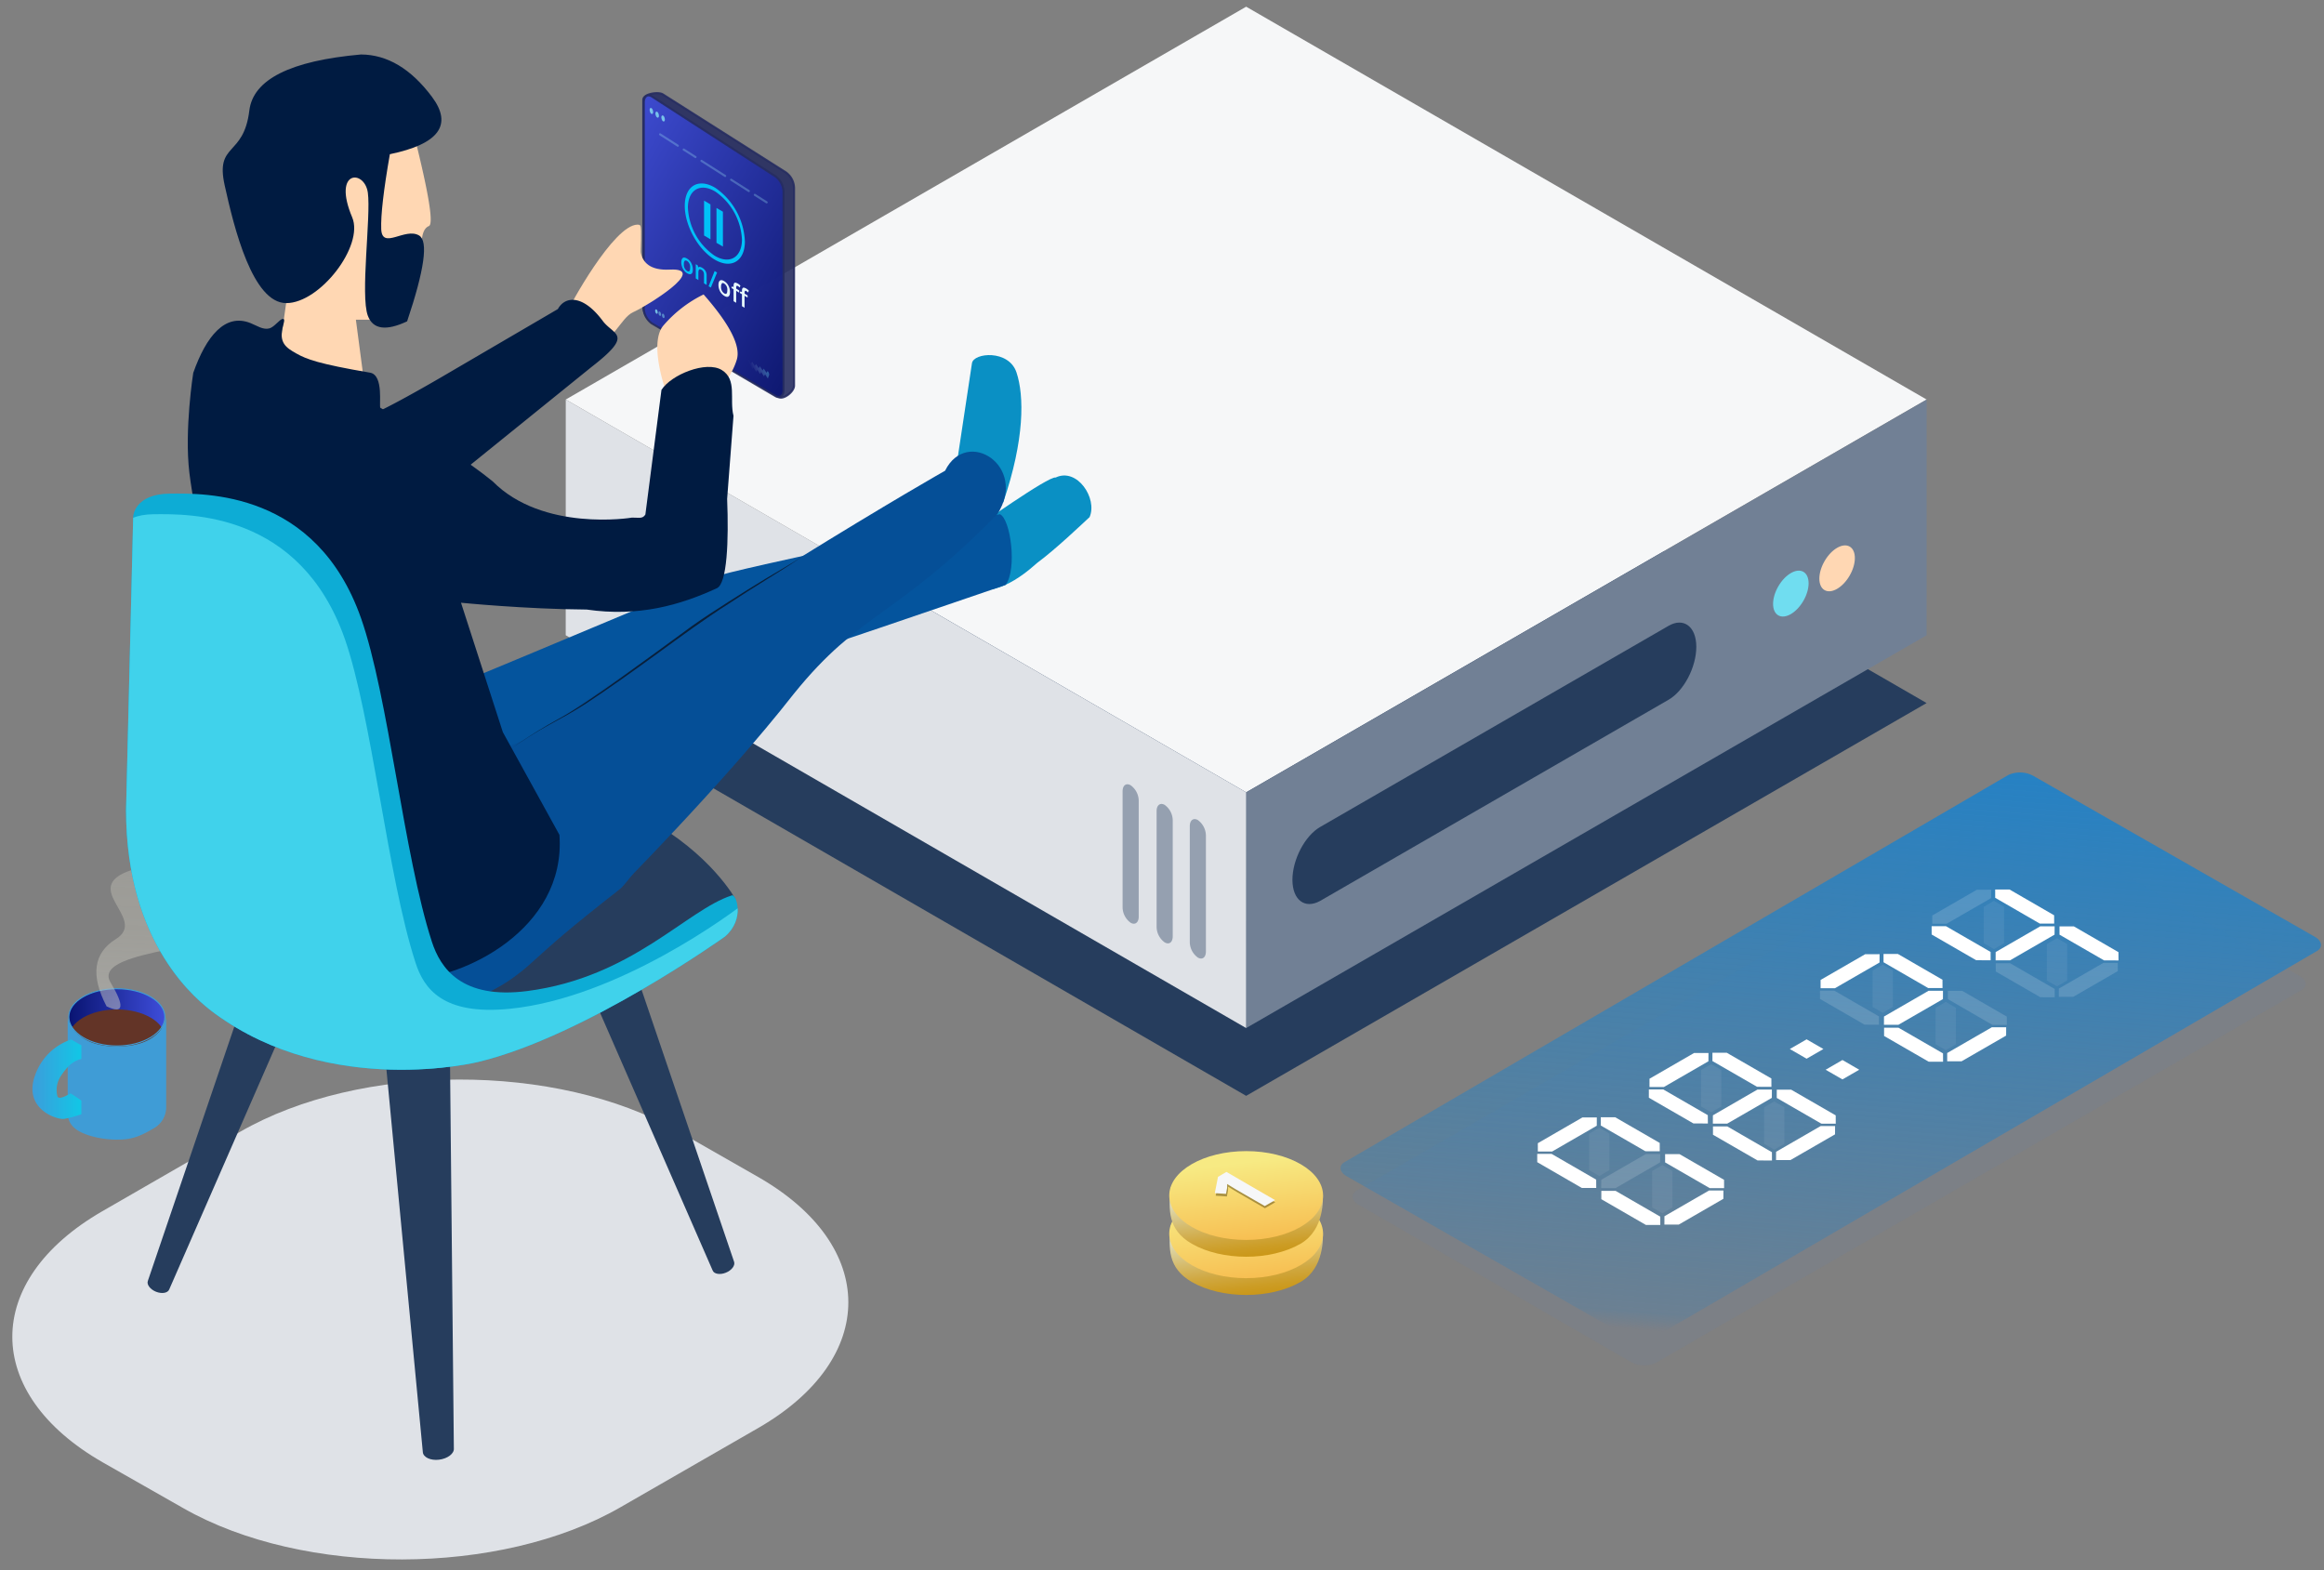 <?xml version="1.0" encoding="UTF-8"?>
<svg xmlns="http://www.w3.org/2000/svg" xmlns:xlink="http://www.w3.org/1999/xlink" width="552" height="373.01" viewBox="0 0 552 373.01">
  <rect x="0" y="0" width="552" height="373.01" fill="#808080" stroke="none"/>
  <defs>
    <style>.cls-1,.cls-24,.cls-5{fill:none;}.cls-2{fill:url(#Neues_Verlaufsfeld_20);}.cls-3{fill:#633427;}.cls-4{fill:#3f9cd6;}.cls-5{stroke:#3f9cd6;stroke-width:0.25px;}.cls-18,.cls-19,.cls-24,.cls-5{stroke-miterlimit:10;}.cls-6{fill:url(#Unbenannter_Verlauf_15);}.cls-7{fill:url(#Unbenannter_Verlauf_71);}.cls-8{fill:#263d5d;}.cls-9{fill:#f6f7f8;}.cls-10,.cls-33{fill:#718095;}.cls-11{fill:#dfe2e7;}.cls-12{fill:#95a0b0;}.cls-13{fill:#ffd7b3;}.cls-14{fill:#70ddf0;}.cls-15{fill:#0a90c4;}.cls-16{fill:url(#Unbenannter_Verlauf_37);}.cls-17{fill:#054f97;}.cls-18{fill:#272e61;}.cls-18,.cls-19{stroke:#262d61;opacity:0.9;}.cls-18,.cls-19,.cls-24{stroke-width:0.5px;}.cls-19{fill:url(#Neues_Verlaufsfeld_20-2);}.cls-20{fill:#00c1f8;}.cls-21{fill:#e7f9fc;}.cls-22,.cls-25{opacity:0.8;}.cls-23,.cls-25,.cls-26{fill:#87e2f2;}.cls-24{stroke:#9fe8f5;stroke-linecap:round;opacity:0.29;}.cls-26,.cls-40{opacity:0.5;}.cls-27{fill:url(#Verlauf_Visual_Icontiefe);}.cls-28{fill:#001b41;}.cls-29{fill:#091f3a;}.cls-30{fill:#0dacd5;}.cls-31{clip-path:url(#clip-path);}.cls-32{fill:#40d2eb;}.cls-33{opacity:0.3;}.cls-34{fill:url(#Unbenannter_Verlauf_23);}.cls-35,.cls-36,.cls-37{fill:#fff;}.cls-36{opacity:0.15;}.cls-37{opacity:0.07;}.cls-38{fill:url(#Unbenannter_Verlauf_53);}.cls-39{fill:url(#Unbenannter_Verlauf_45);}.cls-41{fill:#5b4a14;}.cls-42{fill:url(#Unbenannter_Verlauf_53-2);}.cls-43{fill:url(#Unbenannter_Verlauf_45-2);}</style>
    <linearGradient id="Neues_Verlaufsfeld_20" x1="452.81" y1="241.57" x2="475.64" y2="241.57" gradientTransform="matrix(-1, 0, 0, 1, 491.98, 0)" gradientUnits="userSpaceOnUse">
      <stop offset="0" stop-color="#3e4dda"></stop>
      <stop offset="1" stop-color="#091471"></stop>
    </linearGradient>
    <linearGradient id="Unbenannter_Verlauf_15" x1="472.66" y1="256.36" x2="484.28" y2="256.36" gradientTransform="matrix(-1, 0, 0, 1, 491.98, 0)" gradientUnits="userSpaceOnUse">
      <stop offset="0" stop-color="#11c7e6"></stop>
      <stop offset="1" stop-color="#3c9ddb"></stop>
    </linearGradient>
    <linearGradient id="Unbenannter_Verlauf_71" x1="-717.99" y1="431.72" x2="-717.34" y2="428.82" gradientTransform="matrix(-46.26, 3.33, -1.69, -23.46, -32406.65, 12711.38)" gradientUnits="userSpaceOnUse">
      <stop offset="0" stop-color="#fff" stop-opacity="0"></stop>
      <stop offset="0.27" stop-color="#c8c6ba" stop-opacity="0.4"></stop>
      <stop offset="0.43" stop-color="#c9c7bb" stop-opacity="0.42"></stop>
      <stop offset="0.62" stop-color="#cac9c0" stop-opacity="0.48"></stop>
      <stop offset="0.81" stop-color="#cdccc7" stop-opacity="0.57"></stop>
      <stop offset="1" stop-color="#d0d0d0" stop-opacity="0.7"></stop>
    </linearGradient>
    <linearGradient id="Unbenannter_Verlauf_37" x1="256.94" y1="218.31" x2="219.18" y2="418.38" gradientTransform="translate(-6.49 -165.64) rotate(12.77)" gradientUnits="userSpaceOnUse">
      <stop offset="0.49" stop-color="#04549d"></stop>
      <stop offset="0.65" stop-color="#055098"></stop>
      <stop offset="0.82" stop-color="#07458b"></stop>
      <stop offset="1" stop-color="#0b3476"></stop>
    </linearGradient>
    <linearGradient id="Neues_Verlaufsfeld_20-2" x1="-86.37" y1="14.75" x2="-22.79" y2="14.75" gradientTransform="translate(224.15 73) rotate(30)" xlink:href="#Neues_Verlaufsfeld_20"></linearGradient>
    <linearGradient id="Verlauf_Visual_Icontiefe" x1="1385.41" y1="1265.05" x2="1394.06" y2="1265.05" gradientTransform="matrix(0.36, -0.53, 0.7, 1.66, -1203.78, -1273.44)" gradientUnits="userSpaceOnUse">
      <stop offset="0" stop-color="#e7f9fc" stop-opacity="0"></stop>
      <stop offset="1" stop-color="#28cce8" stop-opacity="0.5"></stop>
    </linearGradient>
    <clipPath id="clip-path">
      <path class="cls-1" d="M176.87,222.57S135.21,251,109.71,257.14c0,0-35,8.69-62.63-11.52-4-3-21-16.24-21-48.31l1.69-69.8s.31-5.28,8.68-5.36,34.76-.66,45.42,29.52C88.35,170.17,92,208,98.66,228.56c2,6.32,6.56,12.61,22.27,11.08,26.08-2.55,53.39-23.1,56.23-25.36C178,213.59,181.63,218.45,176.87,222.57Z"></path>
    </clipPath>
    <linearGradient id="Unbenannter_Verlauf_23" x1="252.79" y1="273.15" x2="501.32" y2="273.15" gradientTransform="matrix(0.15, 0.58, -1.75, -0.14, 857.63, 68.63)" gradientUnits="userSpaceOnUse">
      <stop offset="0" stop-color="#2581c4"></stop>
      <stop offset="0.97" stop-color="#2581c4" stop-opacity="0.2"></stop>
      <stop offset="1" stop-color="#2581c4" stop-opacity="0"></stop>
    </linearGradient>
    <linearGradient id="Unbenannter_Verlauf_53" x1="3251.79" y1="532.14" x2="3238.34" y2="555.43" gradientTransform="matrix(0.87, -0.5, 1, 0.58, -3057.23, 1605.53)" gradientUnits="userSpaceOnUse">
      <stop offset="0" stop-color="#e7f9fc"></stop>
      <stop offset="0.1" stop-color="#e3ead9"></stop>
      <stop offset="0.28" stop-color="#dbd09c"></stop>
      <stop offset="0.46" stop-color="#d5ba69"></stop>
      <stop offset="0.62" stop-color="#d0a841"></stop>
      <stop offset="0.77" stop-color="#cc9c24"></stop>
      <stop offset="0.9" stop-color="#ca9513"></stop>
      <stop offset="1" stop-color="#c9920d"></stop>
    </linearGradient>
    <linearGradient id="Unbenannter_Verlauf_45" x1="3255.18" y1="528.33" x2="3241.74" y2="551.62" gradientTransform="matrix(0.87, -0.5, 1, 0.58, -3057.23, 1605.53)" gradientUnits="userSpaceOnUse">
      <stop offset="0" stop-color="#f7ea83"></stop>
      <stop offset="1" stop-color="#f7b84a"></stop>
    </linearGradient>
    <linearGradient id="Unbenannter_Verlauf_53-2" x1="3260.87" y1="524.27" x2="3247.42" y2="547.57" xlink:href="#Unbenannter_Verlauf_53"></linearGradient>
    <linearGradient id="Unbenannter_Verlauf_45-2" x1="3264.27" y1="520.47" x2="3250.82" y2="543.76" xlink:href="#Unbenannter_Verlauf_45"></linearGradient>
  </defs>
  <title>Konfigurieren-cloud-server</title>
  <g id="Ebene_4" data-name="Ebene 4">
    <ellipse class="cls-2" cx="27.76" cy="241.57" rx="11.42" ry="6.73"></ellipse>
    <ellipse class="cls-3" cx="27.76" cy="246.51" rx="11.42" ry="6.73"></ellipse>
    <path class="cls-4" d="M39.47,241.57v21.31a5.7,5.7,0,0,1-2.73,5c-2.94,1.75-5.13,2.81-8.45,2.81a22.11,22.11,0,0,1-7.38-1.06c-1.63-.6-4.84-1.74-4.83-5.25,0-4.55,0-22.58,0-22.58s1.28,6.78,11.64,6.78C38.88,248.59,39.47,241.57,39.47,241.57Z"></path>
    <path class="cls-5" d="M16.34,241.57c0,3.72,5.12,6.89,11.43,6.89s11.4-3.17,11.4-6.89-5.11-6.72-11.41-6.72S16.34,237.86,16.34,241.57Z"></path>
    <path class="cls-6" d="M16.91,246.92a13.67,13.67,0,0,0-8.52,8.32c-3.07,8.07,5,10.76,6.8,10.54a23.48,23.48,0,0,0,4.13-1.12v-3.22s-1.15-.87-2.54-1.71c-.44.16-2.71,1.67-3.13.71a6,6,0,0,1,.78-4.81c1.75-2.65,3.1-3.65,4.89-4.09,0-1.08,0-3.24,0-3.24Z"></path>
    <path id="smoke" class="cls-7" d="M110.92,183.61Q133.14,215.44,95,209.05c-38.1-6.4-39.81-5.79-26.27,4.89s-26.93-1-18.22,5.43-29.37,5.45-24.25,14q5.13,8.55-.94,5.68-5.79-11.06,2.22-16c8-5-10.24-12.67,5.12-16.81S22,193.3,39.3,191.49Q56.57,189.69,110.92,183.61Z"></path>
    <polygon class="cls-8" points="295.99 260.3 457.61 167 295.99 73.69 134.38 167 295.99 260.3"></polygon>
    <polygon class="cls-9" points="295.99 188.21 457.61 94.9 295.99 1.59 134.38 94.9 295.99 188.21"></polygon>
    <polygon class="cls-10" points="295.99 244.2 457.61 150.9 457.62 94.91 296 188.21 295.99 244.2"></polygon>
    <polygon class="cls-11" points="295.99 244.2 134.37 150.89 134.38 94.91 296 188.21 295.99 244.2"></polygon>
    <path class="cls-8" d="M313.56,214l82.77-47.79c3.62-2.08,6.58-7.74,6.58-12.56h0c0-4.82-3-7.06-6.58-5l-82.77,47.79c-3.62,2.09-6.58,7.74-6.58,12.56h0C307,213.81,309.94,216,313.56,214Z"></path>
    <path class="cls-12" d="M284.51,227.45h0c1.05.61,1.92,0,1.92-1.45V198.45a4.63,4.63,0,0,0-1.92-3.66h0c-1.05-.6-1.91.05-1.91,1.45v27.55A4.6,4.6,0,0,0,284.51,227.45Z"></path>
    <path class="cls-12" d="M276.64,223.85h0c1.05.61,1.91,0,1.91-1.45V194.85a4.62,4.62,0,0,0-1.91-3.66h0c-1.05-.6-1.92.05-1.92,1.45v27.55A4.61,4.61,0,0,0,276.64,223.85Z"></path>
    <path class="cls-12" d="M268.56,219.19h0c1.05.6,1.91-.05,1.91-1.45V190.19a4.6,4.6,0,0,0-1.91-3.66h0c-1.06-.61-1.92,0-1.92,1.45v27.55A4.6,4.6,0,0,0,268.56,219.19Z"></path>
    <ellipse class="cls-13" cx="436.36" cy="135" rx="5.97" ry="3.44" transform="translate(101.26 445.4) rotate(-60)"></ellipse>
    <ellipse class="cls-14" cx="425.37" cy="141" rx="5.97" ry="3.44" transform="translate(90.57 438.88) rotate(-60)"></ellipse>
    <path class="cls-8" d="M174.69,213.56s-23.25-42.95-99.41-24.16c0,0-40.59,23.59-26.85,36.5S122.12,264.56,174.69,213.56Z"></path>
    <path class="cls-11" d="M24.42,347.37C-4.18,331-4.25,304.2,24.27,287.73L57,268.86c28.52-16.47,75.27-16.58,103.87-.26L180,279.53c28.61,16.33,28.67,43.17.15,59.64L147.42,358c-28.52,16.47-75.26,16.58-103.87.25Z"></path>
    <path class="cls-8" d="M37.07,306.84h0c-1.4-.56-2.28-1.72-1.95-2.59l22.29-65.56c.33-.87,3.16,1.08,4.57,1.64h0c1.41.56,5.3,3.81,5,4.69L40.2,306.27C39.88,307.14,38.48,307.39,37.07,306.84Z"></path>
    <path class="cls-8" d="M172.37,302.32l0,0c1.41-.55,2.28-1.71,2-2.58l-22.3-65.56c-.33-.87-3.16,1.08-4.57,1.64h0c-1.4.56-5.3,3.81-5,4.68l26.76,61.26C169.56,302.62,171,302.87,172.37,302.32Z"></path>
    <path class="cls-8" d="M104.28,346.73h0c-2,.25-3.77-.57-3.85-1.82L91.59,252c-.08-1.26,4.51-.77,6.56-1h0c2-.25,8.67,1.11,8.75,2.37l.9,90.66C107.92,345.27,106.33,346.48,104.28,346.73Z"></path>
    <path class="cls-15" d="M238.28,119.35c5.13-15,5-25.37,3.16-30.88s-10.23-4.7-10.58-2.18c-.23,1.66-3.94,26.09-3.94,26.09Z"></path>
    <path class="cls-15" d="M231.64,125.43s17.48-12.43,19.1-12c5.07-2.44,10,4.93,8.06,9.4-1.7,1.57-8.1,7.68-12.44,10.87-.56.41-8.77,8.5-15.11,5.94S231.64,125.43,231.64,125.43Z"></path>
    <path class="cls-16" d="M113,160.68s10.21-4.21,56.31-23.54c4.38-1.84,68.19-15,68.19-15,2.55,1.12,4.13,13.08,1.36,16.8,0,0-58.3,20-62.2,20.93s-55.28,26.79-55.28,26.79S112.78,165.11,113,160.68Z"></path>
    <path class="cls-17" d="M123.11,176.59c-4.15,2.33,22.53,35.84,22.53,35.84s26-26,42.91-47.63c15.89-19.66,23.92-17.8,48.34-42.67,7.32-11.39-7.24-20.76-12.41-10.32,0,0-13.33,7.54-36,21.6-2.82,1.75-12.07,7.25-15.11,9.52-7.55,5.63-12.59,9.14-19.1,13.36C142.35,164,134.57,170.14,123.11,176.59Z"></path>
    <path class="cls-18" d="M185,94.32,154.8,76.57a4.66,4.66,0,0,1-2-3.72V23.71c0-1.43,3.5-1.94,4.58-1.32L186.6,40.92a4.66,4.66,0,0,1,2,3.72v47C188.55,93.08,186.1,94.94,185,94.32Z"></path>
    <path class="cls-19" d="M184.2,94.08,154.82,76.82a4.68,4.68,0,0,1-1.91-3.73V24.37c0-1.44.85-2.1,1.91-1.47l29.38,19a4.71,4.71,0,0,1,1.91,3.73v47C186.11,94,185.25,94.7,184.2,94.08Z"></path>
    <path class="cls-20" d="M169.93,44.63c-4-2.4-7.22-.54-7.28,4.14s3.09,10.44,7,12.83,7.22.54,7.28-4.14A16.32,16.32,0,0,0,169.93,44.63Zm-.22,16.09a14.68,14.68,0,0,1-6.32-11.5c.06-4.19,3-5.85,6.52-3.71A14.68,14.68,0,0,1,176.23,57C176.17,61.2,173.24,62.87,169.71,60.72Z"></path>
    <polygon class="cls-20" points="168.75 56.84 167.23 55.94 167.23 47.66 168.75 48.55 168.75 56.84"></polygon>
    <polygon class="cls-20" points="171.71 58.57 170.18 57.68 170.18 49.4 171.71 50.29 171.71 58.57"></polygon>
    <path class="cls-20" d="M164.56,64a3.14,3.14,0,0,0-.37-1.5,2.59,2.59,0,0,0-1-1.07c-.44-.27-.78-.32-1-.16s-.37.52-.37,1.07a3.27,3.27,0,0,0,.17,1,2.94,2.94,0,0,0,.48.91,2.6,2.6,0,0,0,.72.65q.66.39,1,.15C164.44,64.93,164.56,64.57,164.56,64Zm-1.38.35a1.75,1.75,0,0,1-.74-1.63,1.14,1.14,0,0,1,.18-.75c.11-.13.3-.12.56,0a1.71,1.71,0,0,1,.74,1.61C163.92,64.41,163.68,64.65,163.18,64.36Zm4.66,1.12v2.21l-.63-.37V65.23a1.54,1.54,0,0,0-.14-.67,1.09,1.09,0,0,0-.43-.45c-.26-.16-.45-.18-.57-.08s-.19.38-.19.8v1.69l-.62-.38V62.75l.48.3.09.49,0,0a.41.41,0,0,1,.37-.15,1.2,1.2,0,0,1,.54.2A2,2,0,0,1,167.84,65.48Zm1,2.84L168.3,68l1.44-3.62.58.36Z"></path>
    <path class="cls-21" d="M173.39,69.34c0,.56-.12.91-.37,1.08s-.58.11-1-.15a2.76,2.76,0,0,1-.72-.65,3.05,3.05,0,0,1-.48-.91,3.32,3.32,0,0,1-.17-1c0-.55.12-.91.37-1.07s.58-.11,1,.15a2.67,2.67,0,0,1,1,1.08A3.14,3.14,0,0,1,173.39,69.34Zm-2.12-1.28a1.75,1.75,0,0,0,.74,1.62c.5.3.74.06.74-.72a1.7,1.7,0,0,0-.74-1.61c-.26-.16-.45-.17-.56,0A1.17,1.17,0,0,0,171.27,68.06Z"></path>
    <path class="cls-21" d="M175.57,69.51l-.71-.43v2.84l-.62-.37V68.7l-.48-.28v-.34l.48.07v-.22q0-.6.24-.75c.16-.09.41,0,.74.16a3.25,3.25,0,0,1,.64.51l-.16.45a2.17,2.17,0,0,0-.44-.35c-.14-.08-.24-.1-.31,0a.58.58,0,0,0-.09.39v.22l.71.43Zm2,1.18-.72-.43v2.85l-.62-.38V69.89l-.48-.29v-.34l.48.07v-.22c0-.4.08-.65.25-.75s.41,0,.74.16a3.25,3.25,0,0,1,.64.51l-.16.45a3,3,0,0,0-.44-.35c-.14-.08-.24-.09-.31,0a.6.6,0,0,0-.09.4v.22l.71.43Z"></path>
    <g class="cls-22">
      <ellipse id="Oval" class="cls-23" cx="154.72" cy="26.35" rx="0.38" ry="0.74" transform="translate(-1.45 41.96) rotate(-15.37)"></ellipse>
      <ellipse id="Oval-2" data-name="Oval" class="cls-23" cx="156.09" cy="27.23" rx="0.38" ry="0.74" transform="translate(-1.63 42.35) rotate(-15.37)"></ellipse>
      <ellipse id="Oval-3" data-name="Oval" class="cls-23" cx="157.5" cy="28.13" rx="0.38" ry="0.74" transform="translate(-1.82 42.76) rotate(-15.37)"></ellipse>
    </g>
    <line class="cls-24" x1="156.78" y1="31.91" x2="161" y2="34.61"></line>
    <line class="cls-24" x1="162.39" y1="35.52" x2="165.2" y2="37.31"></line>
    <line class="cls-24" x1="166.61" y1="38.21" x2="172.24" y2="41.8"></line>
    <line class="cls-24" x1="173.65" y1="42.69" x2="177.87" y2="45.38"></line>
    <line class="cls-24" x1="179.28" y1="46.28" x2="182.1" y2="48.07"></line>
    <ellipse id="Oval-4" data-name="Oval" class="cls-25" cx="155.92" cy="74" rx="0.28" ry="0.54" transform="translate(-14.04 43.98) rotate(-15.37)"></ellipse>
    <ellipse id="Oval-5" data-name="Oval" class="cls-26" cx="156.71" cy="74.5" rx="0.28" ry="0.54" transform="translate(-14.14 44.21) rotate(-15.37)"></ellipse>
    <ellipse id="Oval-6" data-name="Oval" class="cls-26" cx="157.54" cy="75.03" rx="0.28" ry="0.54" transform="translate(-14.25 44.44) rotate(-15.37)"></ellipse>
    <path class="cls-27" d="M182.38,89.92l-.66-1-.27.46-.66-1-.26.46-.65-1-.27.46-.66-1-.26.45-.66-1-.26.46-.65-1-.27.46L176,85.1a1.33,1.33,0,0,1-.2-.65c0-.16.12-.13.25.08l.49.77.26-.46.65,1,.27-.45.65,1,.27-.46.65,1,.27-.46.65,1,.27-.46.66,1,.26-.46.66,1,.2-.34c.05-.08.19,0,.31.28a.91.91,0,0,1,.11.59Z"></path>
    <path class="cls-13" d="M129.13,78.53c3.74-2.72,5.68-4.33,5.8-4.81.19-.73,10.78-20.29,16.48-20.36.33,0,.58.06.69.26.37.71,0,6.11.1,6.42.49,2.3,2.23,4.24,6.88,4,9.45-.48-5.6,8.75-8.68,10.11s-4.83,7.68-9.22,7l-7.6,5.95Z"></path>
    <path class="cls-13" d="M98.4,32.23q5.2,20.76,3.47,21.47t-1.73,4.55L95.52,70.76a7.94,7.94,0,0,1-7.44,5.18H84.53l2.41,18.29H64.83l4.37-31L84.53,34.6Z"></path>
    <path class="cls-13" d="M158.76,102.15q.53-6.93.09-7.54c-.44-.62-4.95-12.87-1.31-17.25a29.81,29.81,0,0,1,9.58-7.42Q176.48,80.6,175,85.45t-6.46,9.23l-.38,9.65Z"></path>
    <path class="cls-17" d="M54.71,201.07c3.62,11.05,16.2,26.16,23.52,30.25,4.4,2.45,11.72,7.59,23.22,7.63,11,0,19-5,24.6-10.08,6-5.39,8.4-7.65,21.22-17.71,3.06-2.41,18.74-26.6,23-31.2,9-9.69,17.29-22.27,18.26-25.82,4.16-15,4.45-19.82-1.53-17.38-11.88,4.84-30.6,20.19-41.83,26.3-1.69.93-17.43,11.88-23.94,14.05-3.22,1.08-18-2.43-23.83,2.14-7.79,6.11-.88,7.28-7.18,9.64C76.17,194.16,53.08,196.12,54.71,201.07Z"></path>
    <path class="cls-28" d="M55.79,85.87,69,116.34a13.07,13.07,0,0,0,17.19,6.82c.66-.28,15.52-1.51,15.06-4.26l39.3-31.77c10.13-7.86,5.21-7.43,2.61-10.91-4.77-6.4-9-5.85-10.65-2.81L104.85,89.58C103.75,90.22,87,100,86.4,98.86c-.1-.17-7.52-2.64-1.35-2.79C69.53,82,55.79,85.87,55.79,85.87Z"></path>
    <path class="cls-28" d="M117,114.32c-6-4.89-15.85-11.2-26.64-17.44-.42-.25.9-7.78-2.47-8.36-12.22-2.08-15.1-3.2-17.51-4.56s-4.32-2.54-3.1-6.75c0-.15.57-1.56-.15-1.46S65.21,77.64,64,78c-1.51.42-3-.66-4.47-1.24-6-2.44-10.53,3-13.63,11.82,0,0-2.14,13.49-.92,23.71s7.54,40.22,7.87,47.58,1.83,41.23,1.83,41.23c15.58,30.5,30.25,31.47,42.61,31.47s37.22-11.68,35.59-34.26l-13.44-24.39-9.94-30.75s15.1,1.52,29.85,1.62c12.26,1.78,22.1-1,30.93-5.07,2.43-1.12,2.83-11.24,2.43-21.21l1.51-19.73c-1-4,.92-8.59-2.77-10.88S159.39,89,157.11,92.62l-3.82,29.6c-.68,1.08-1.51.71-3.18.73C149.92,123,128.9,126.38,117,114.32Z"></path>
    <path class="cls-28" d="M85.75,12.94Q60.56,15.18,59.22,26.27C57.87,37.38,51.11,33.79,53.36,44S60,72,68,72,86.5,58.38,83.65,51.62c-4.77-11.32,2.95-11.4,3.72-5.85s-1.82,24.37,0,29.23q1.81,4.86,9.33,1.33,6.18-18.4,2.85-20.39c-3.33-2-8.77,3.48-9-1.49q-.19-5,2.05-17.82Q110.08,33,102.6,23T85.75,12.94Z"></path>
    <g id="stroke-2">
      <path class="cls-29" d="M121.38,177.81c2.84-2,5.75-3.85,8.74-5.61l4.52-2.55c1.49-.89,2.94-1.84,4.38-2.79,5.76-3.84,11.35-7.94,16.93-12l8.39-6.14c2.8-2,5.75-3.89,8.66-5.75s5.86-3.7,8.83-5.5,6-3.45,8.87-5.4c-2.81,2-5.78,3.83-8.73,5.65s-5.85,3.69-8.75,5.59c-5.85,3.72-11.4,7.82-17,11.88s-11.24,8.11-17,11.91c-1.46.93-2.94,1.84-4.45,2.69s-3.05,1.64-4.55,2.51C127.16,174,124.24,175.86,121.38,177.81Z"></path>
    </g>
    <path class="cls-30" d="M172.2,222.46s-33.07,23.64-58.57,29.78c0,0-35,8.7-62.63-11.51-4.06-3-21.06-16.24-21.06-48.32l1.7-69.79s.3-5.28,8.67-5.37,34.77-.65,45.42,29.53c6.53,18.5,10.17,56.37,16.84,76.89,2.05,6.31,7.06,13.77,22.71,11.73,24.91-3.25,37.85-19.32,48.57-22.72C174.89,212.35,177,218.34,172.2,222.46Z"></path>
    <g class="cls-31">
      <path class="cls-32" d="M172.2,222.46s-33.07,23.64-58.57,29.78c0,0-35,8.7-62.63-11.51-4.06-3-21.06-16.24-21.06-48.32l1.7-69.79s.3-5.28,8.67-5.37,34.77-.65,45.42,29.53c6.53,18.5,10.17,56.37,16.84,76.89,2.05,6.31,7.06,13.77,22.71,11.73,24.91-3.25,37.85-19.32,48.57-22.72C174.89,212.35,177,218.34,172.2,222.46Z"></path>
    </g>
    <path class="cls-33" d="M322.25,282.8l153.43-88.58a6.44,6.44,0,0,1,5.8.24l64.75,37.38c1.71,1,1.9,2.49.41,3.35L393.21,323.77a6.44,6.44,0,0,1-5.8-.24l-64.74-37.38C321,285.16,320.76,283.66,322.25,282.8Z"></path>
    <path class="cls-34" d="M319.44,276,477,184.1a6.64,6.64,0,0,1,6,.22l66.8,38.19c1.77,1,2,2.55.45,3.44L392.66,317.8a6.64,6.64,0,0,1-6-.22l-66.81-38.19C318.11,278.38,317.91,276.84,319.44,276Z"></path>
    <polygon class="cls-35" points="450.9 243.43 461.49 237.32 461.5 235.34 458.07 235.35 447.49 241.46 447.48 243.43 450.9 243.43"></polygon>
    <polygon class="cls-35" points="465.91 252.1 476.5 245.99 476.51 244.01 473.09 244.02 462.5 250.13 462.5 252.1 465.91 252.1"></polygon>
    <polygon class="cls-35" points="435.84 234.74 446.43 228.63 446.44 226.65 443.02 226.66 432.43 232.77 432.43 234.74 435.84 234.74"></polygon>
    <polygon class="cls-35" points="447.51 246.08 458.1 252.19 461.52 252.2 461.51 250.22 450.92 244.11 447.51 244.11 447.51 246.08"></polygon>
    <polygon class="cls-36" points="462.66 237.33 473.25 243.45 476.67 243.45 476.66 241.48 466.07 235.36 462.66 235.36 462.66 237.33"></polygon>
    <polygon class="cls-36" points="432.29 237.29 442.88 243.4 446.3 243.41 446.29 241.43 435.7 235.32 432.28 235.32 432.29 237.29"></polygon>
    <polygon class="cls-35" points="447.38 228.57 457.97 234.69 461.39 234.69 461.38 232.72 450.79 226.6 447.38 226.6 447.38 228.57"></polygon>
    <polygon class="cls-35" points="477.42 228.12 488 222.01 488.02 220.03 484.59 220.04 474.01 226.15 474 228.12 477.42 228.12"></polygon>
    <polygon class="cls-36" points="492.43 236.79 503.02 230.68 503.03 228.7 499.61 228.71 489.02 234.82 489.01 236.79 492.43 236.79"></polygon>
    <polygon class="cls-37" points="490.99 232.9 490.99 224.25 488.58 222.85 486.17 224.25 486.17 232.9 488.58 234.29 490.99 232.9"></polygon>
    <polygon class="cls-37" points="464.58 248.04 464.58 239.4 462.17 237.99 459.75 239.4 459.75 248.04 462.17 249.44 464.58 248.04"></polygon>
    <polygon class="cls-37" points="397.25 286.8 397.25 278.16 394.84 276.75 392.43 278.16 392.43 286.8 394.84 288.2 397.25 286.8"></polygon>
    <polygon class="cls-36" points="462.36 219.43 472.95 213.32 472.96 211.34 469.54 211.35 458.95 217.46 458.95 219.43 462.36 219.43"></polygon>
    <polygon class="cls-36" points="474.03 230.77 484.62 236.88 488.04 236.89 488.03 234.91 477.44 228.8 474.03 228.8 474.03 230.77"></polygon>
    <polygon class="cls-35" points="489.18 222.02 499.77 228.13 503.19 228.14 503.18 226.17 492.59 220.05 489.18 220.05 489.18 222.02"></polygon>
    <polygon class="cls-35" points="458.81 221.98 469.39 228.09 472.82 228.1 472.81 226.12 462.22 220.01 458.8 220 458.81 221.98"></polygon>
    <polygon class="cls-35" points="473.9 213.26 484.49 219.38 487.91 219.38 487.9 217.41 477.31 211.29 473.9 211.29 473.9 213.26"></polygon>
    <polygon class="cls-36" points="383.74 282.21 394.32 276.1 394.34 274.12 390.91 274.13 380.33 280.24 380.32 282.21 383.74 282.21"></polygon>
    <polygon class="cls-35" points="398.75 290.88 409.34 284.76 409.35 282.79 405.93 282.79 395.34 288.9 395.33 290.88 398.75 290.88"></polygon>
    <polygon class="cls-35" points="368.68 273.52 379.27 267.4 379.28 265.43 375.86 265.43 365.27 271.55 365.27 273.52 368.68 273.52"></polygon>
    <polygon class="cls-35" points="380.35 284.85 390.94 290.97 394.36 290.97 394.35 289 383.76 282.88 380.35 282.88 380.35 284.85"></polygon>
    <polygon class="cls-35" points="395.5 276.11 406.09 282.22 409.51 282.23 409.5 280.25 398.91 274.14 395.5 274.14 395.5 276.11"></polygon>
    <polygon class="cls-35" points="365.13 276.06 375.71 282.18 379.14 282.18 379.13 280.21 368.54 274.09 365.12 274.09 365.13 276.06"></polygon>
    <polygon class="cls-35" points="380.22 267.35 390.81 273.46 394.23 273.47 394.22 271.49 383.63 265.38 380.22 265.38 380.22 267.35"></polygon>
    <polygon class="cls-35" points="410.26 266.9 420.85 260.78 420.86 258.81 417.43 258.81 406.85 264.93 406.84 266.9 410.26 266.9"></polygon>
    <polygon class="cls-35" points="425.27 275.56 435.86 269.45 435.87 267.47 432.44 267.48 421.86 273.59 421.85 275.56 425.27 275.56"></polygon>
    <polygon class="cls-37" points="423.83 271.68 423.83 263.03 421.42 261.63 419.01 263.03 419.01 271.68 421.42 273.07 423.83 271.68"></polygon>
    <polygon class="cls-37" points="476.01 224.04 476.01 215.4 473.6 213.99 471.19 215.4 471.19 224.04 473.6 225.44 476.01 224.04"></polygon>
    <polygon class="cls-37" points="449.6 239.18 449.6 230.54 447.19 229.13 444.77 230.54 444.77 239.18 447.19 240.58 449.6 239.18"></polygon>
    <polygon class="cls-37" points="382.27 277.94 382.27 269.3 379.86 267.9 377.45 269.3 377.45 277.94 379.86 279.34 382.27 277.94"></polygon>
    <polygon class="cls-37" points="408.85 262.82 408.85 254.17 406.44 252.77 404.03 254.17 404.03 262.82 406.44 264.21 408.85 262.82"></polygon>
    <polygon class="cls-35" points="395.2 258.21 405.79 252.09 405.8 250.12 402.38 250.12 391.79 256.24 391.79 258.21 395.2 258.21"></polygon>
    <polygon class="cls-35" points="406.87 269.54 417.46 275.65 420.88 275.66 420.87 273.69 410.28 267.57 406.87 267.57 406.87 269.54"></polygon>
    <polygon class="cls-35" points="422.02 260.8 432.61 266.91 436.03 266.92 436.02 264.94 425.43 258.83 422.02 258.83 422.02 260.8"></polygon>
    <polygon class="cls-35" points="391.64 260.75 402.23 266.86 405.66 266.87 405.64 264.89 395.06 258.78 391.64 258.78 391.64 260.75"></polygon>
    <polygon class="cls-35" points="406.74 252.04 417.33 258.15 420.75 258.16 420.74 256.18 410.15 250.07 406.74 250.07 406.74 252.04"></polygon>
    <polygon class="cls-35" points="433.63 254.1 437.62 251.79 441.61 254.1 437.62 256.4 433.63 254.1"></polygon>
    <polygon class="cls-35" points="425.12 249.18 429.11 246.88 433.1 249.18 429.11 251.48 425.12 249.18"></polygon>
    <path class="cls-38" d="M308.91,289.59c-7.13-4.12-18.7-4.12-25.84,0-1.31.76-5,.71-5.05,1.83-.4,5-.76,9.73,5.05,13.09,7.14,4.12,18.71,4.12,25.84,0,5.8-3.35,5.34-10.9,5.28-12C314.11,291.31,310.25,290.37,308.91,289.59Z"></path>
    <ellipse class="cls-39" cx="295.99" cy="293.06" rx="18.27" ry="10.55"></ellipse>
    <g class="cls-40">
      <path class="cls-41" d="M302.89,294.67l-2.45,1.42-6.51-3.78-1.08-.65-1.17-.72a6.6,6.6,0,0,1,0,.95l-.27,1.39-2.65-.17.76-3.87,2-1.17Z"></path>
    </g>
    <path class="cls-9" d="M302.86,294.15l-2.45,1.41-6.71-3.87-1.07-.65-1.17-.72a6.15,6.15,0,0,1,0,.95l-.26,1.39-2.66-.17.76-3.87,2-1.16Z"></path>
    <path class="cls-42" d="M308.91,280.51c-7.13-4.12-18.7-4.12-25.84,0-1.31.76-5,.71-5.05,1.82-.4,5-.76,9.74,5.05,13.1,7.14,4.12,18.71,4.12,25.84,0,5.8-3.35,5.34-10.9,5.28-12C314.11,282.23,310.25,281.28,308.91,280.51Z"></path>
    <ellipse class="cls-43" cx="295.99" cy="283.98" rx="18.27" ry="10.55"></ellipse>
    <g class="cls-40">
      <path class="cls-41" d="M302.89,285.59,300.44,287l-6.51-3.77-1.08-.65-1.17-.72a6.6,6.6,0,0,1,0,.95l-.27,1.39-2.65-.17.76-3.87,2-1.17Z"></path>
    </g>
    <path class="cls-9" d="M302.86,285.07l-2.45,1.41-6.71-3.87-1.07-.65-1.17-.72a6.15,6.15,0,0,1,0,.95l-.26,1.39-2.66-.17.76-3.87,2-1.17Z"></path>
  </g>
</svg>
